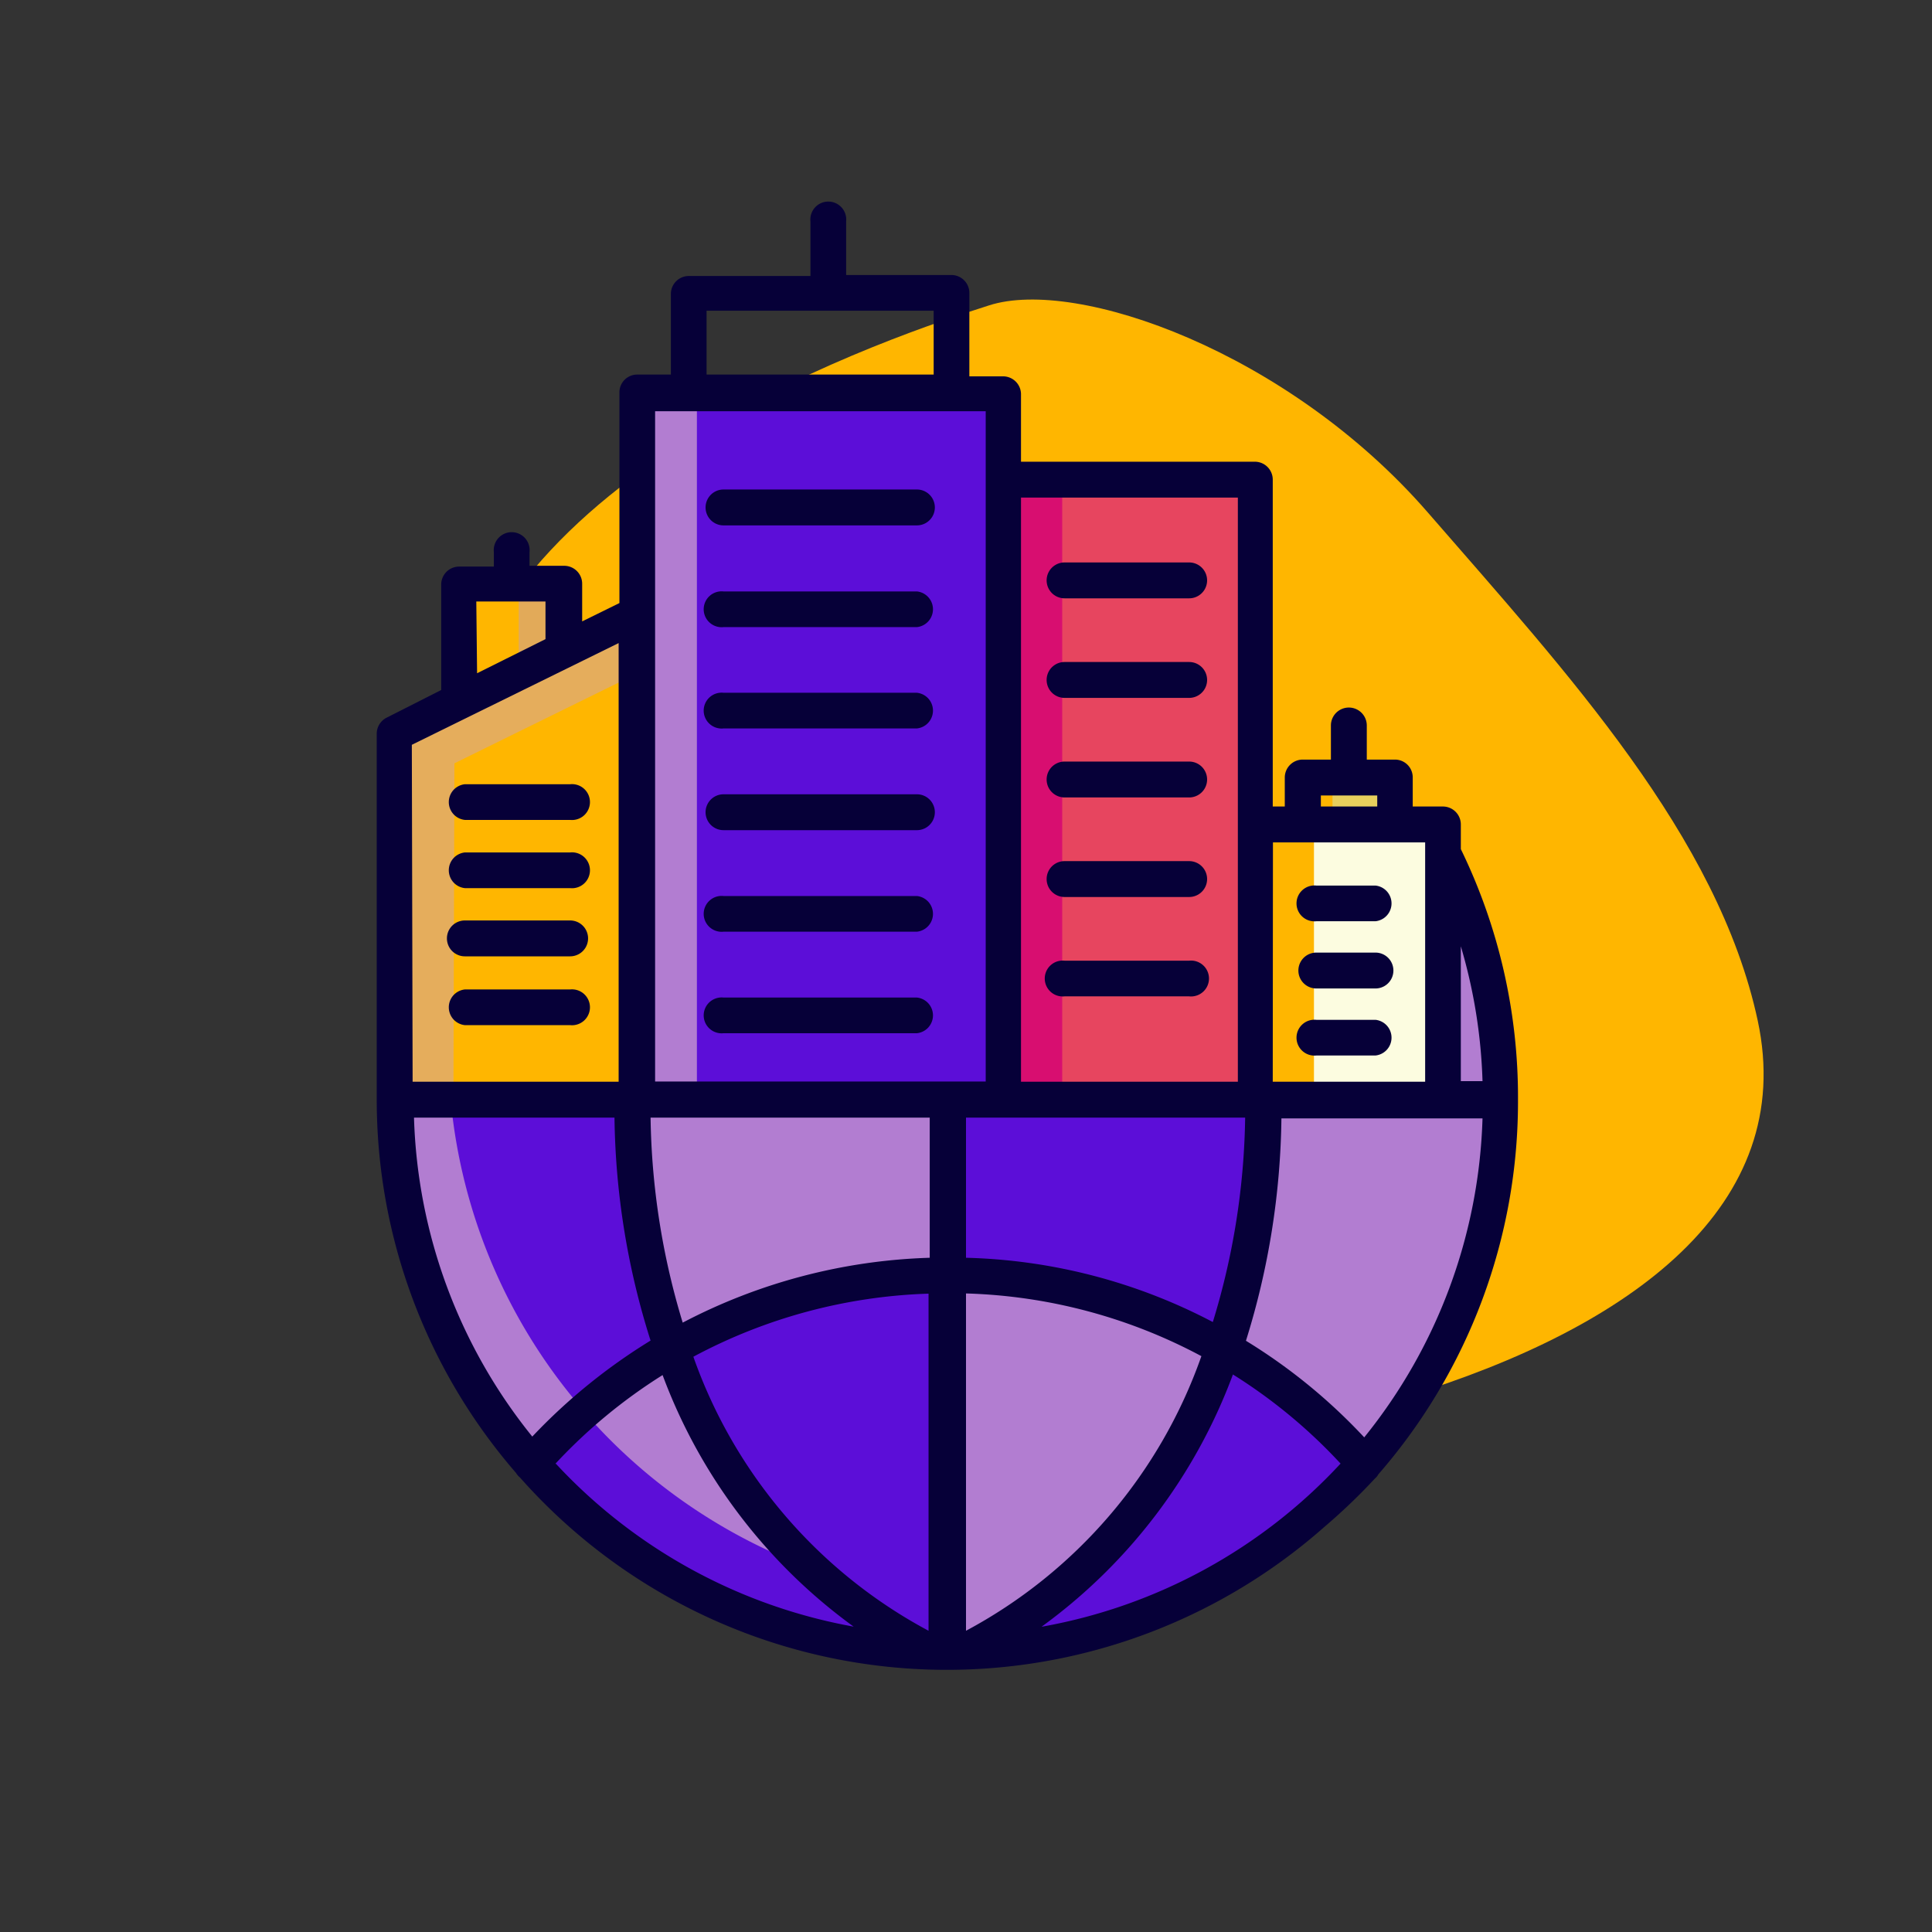 <svg xmlns="http://www.w3.org/2000/svg" viewBox="0 0 98 98"><rect x="0" y="0" width="98" height="98" fill="#333333" stroke="none"/><defs><style>.cls-1{fill:#ffb600;}.cls-2{fill:#b27dd1;}.cls-3{fill:#5c0ed8;}.cls-4{fill:#e8d05d;}.cls-5{fill:#e2aa59;}.cls-6{fill:#fcfce0;}.cls-7{fill:#e7455f;}.cls-8{fill:#d80e70;}.cls-9{fill:#e5ad5c;}.cls-10{fill:#060038;}</style></defs><g id="Layer_2" data-name="Layer 2"><path class="cls-1" d="M29.53,69.43s-8.12-16.3-6.73-30.94,22.92-21.57,27.37-23S65.36,17.86,72.43,26,87.15,42.41,89.16,51.77,82.79,67.33,71.31,70.85s-26.07,6.88-31.3,7S30.91,72.5,29.53,69.43Z"/></g><g id="Layer_3" data-name="Layer 3"><path class="cls-2" d="M34.12,68.4c2.4,6.85,6.89,12.38,13.23,15.42A28,28,0,0,1,27,74.26a27.88,27.88,0,0,1,7.16-5.86Z"/><path class="cls-3" d="M32.06,55.78A38,38,0,0,0,34.12,68.4,27.88,27.88,0,0,0,27,74.26,28,28,0,0,1,20,55.78Z"/><path class="cls-3" d="M41.17,79.56a28.09,28.09,0,0,1-11.48-7.87l-.07-.08A28.92,28.92,0,0,0,27,74.26a28,28,0,0,0,20.39,9.56,23.66,23.66,0,0,1-6.18-4.26Z"/><path class="cls-2" d="M22.86,55.78H20A28,28,0,0,0,27,74.26a28.92,28.92,0,0,1,2.66-2.65A28,28,0,0,1,22.86,55.78Z"/><path class="cls-4" d="M66.08,39.44h4.67v2.38H66.08Z"/><path class="cls-1" d="M66.08,39.44h1.51v2.38H66.08Z"/><path class="cls-5" d="M28.62,29.61V33l-5.3,2.61,0-.06V29.61Z"/><path class="cls-1" d="M26.31,29.61h-3v5.92l0,.06,3-1.47Z"/><path class="cls-6" d="M73.19,43.28v12.5H63.65v-14h9.54Z"/><path class="cls-1" d="M63.65,41.82h3v14h-3Z"/><path class="cls-7" d="M63.65,41.82v14H50.88V24.33H63.65Z"/><path class="cls-8" d="M50.88,24.33h3V55.78h-3Z"/><path class="cls-3" d="M34.94,20H50.88V55.78H32.32V20Z"/><path class="cls-2" d="M35.35,20h-3V55.78h3Z"/><path class="cls-1" d="M28.62,33l3.44-1.69h.26V55.78H20V37.21l3.3-1.62Z"/><path class="cls-9" d="M23.05,38.72l3.29-1.62,5.31-2.61.67-.33V31.29h-.26L28.62,33l-5.3,2.61L20,37.21V55.78h3Z"/><path class="cls-2" d="M76.12,55.78H73.19V43.28A27.93,27.93,0,0,1,76.12,55.78Z"/><path class="cls-2" d="M73.19,55.78h2.93a28,28,0,0,1-6.94,18.48A27.49,27.49,0,0,0,62,68.38a38.14,38.14,0,0,0,2-12.6Z"/><path class="cls-3" d="M69.18,74.26A28,28,0,0,1,48.8,83.82c6.34-3,10.83-8.58,13.24-15.44a27.49,27.49,0,0,1,7.14,5.88Z"/><path class="cls-3" d="M50.88,55.78h13.2a38.14,38.14,0,0,1-2,12.6,27.66,27.66,0,0,0-13.9-3.68h-.07V55.78Z"/><path class="cls-2" d="M62,68.38c-2.41,6.86-6.9,12.4-13.24,15.44h-.73V64.7h.07A27.66,27.66,0,0,1,62,68.38Z"/><path class="cls-3" d="M48.07,81.28v2.55h-.72c-6.34-3-10.83-8.57-13.23-15.42a28,28,0,0,1,14-3.7Z"/><path class="cls-2" d="M48.07,55.78V64.7a28,28,0,0,0-14,3.7,38,38,0,0,1-2.06-12.62Z"/><path class="cls-10" d="M46.51,52.41H36.7a.91.91,0,1,1,0-1.81h9.81a.91.91,0,0,1,0,1.81Z"/><path class="cls-10" d="M60.31,50.54H54a.91.91,0,1,1,0-1.81h6.32a.91.91,0,1,1,0,1.81Z"/><path class="cls-10" d="M69.77,53.54h-3a.91.91,0,1,1,0-1.81h3a.91.91,0,0,1,0,1.81Z"/><path class="cls-10" d="M69.77,50.14h-3a.91.91,0,0,1,0-1.82h3a.91.91,0,0,1,0,1.82Z"/><path class="cls-10" d="M28.92,52H23.58a.91.91,0,0,1,0-1.81h5.34a.91.91,0,1,1,0,1.81Z"/><path class="cls-10" d="M46.51,30H36.7a.91.91,0,1,0,0,1.81h9.81a.91.91,0,0,0,0-1.81Z"/><path class="cls-10" d="M60.31,38.63H54a.91.91,0,0,0,0,1.82h6.32a.91.91,0,0,0,0-1.82Z"/><path class="cls-10" d="M46.51,35.14H36.7a.91.91,0,1,0,0,1.81h9.81a.91.91,0,0,0,0-1.81Z"/><path class="cls-10" d="M46.51,40.29H36.7a.91.91,0,1,0,0,1.82h9.81a.91.91,0,0,0,0-1.82Z"/><path class="cls-10" d="M46.51,45.45H36.7a.91.91,0,1,0,0,1.81h9.81a.91.91,0,0,0,0-1.81Z"/><path class="cls-10" d="M60.31,43.68H54a.91.91,0,1,0,0,1.82h6.32a.91.91,0,1,0,0-1.82Z"/><path class="cls-10" d="M60.31,33.58H54a.91.91,0,1,0,0,1.82h6.32a.91.91,0,1,0,0-1.82Z"/><path class="cls-10" d="M60.31,28.53H54a.91.91,0,0,0,0,1.82h6.32a.91.91,0,0,0,0-1.82Z"/><path class="cls-10" d="M69.77,44.92h-3a.91.91,0,1,0,0,1.81h3a.91.91,0,0,0,0-1.81Z"/><path class="cls-10" d="M28.92,39.78H23.58a.91.91,0,0,0,0,1.81h5.34a.91.91,0,1,0,0-1.81Z"/><path class="cls-10" d="M28.92,43.24H23.58a.91.91,0,0,0,0,1.81h5.34a.91.91,0,1,0,0-1.81Z"/><path class="cls-10" d="M28.92,46.69H23.58a.91.91,0,0,0,0,1.82h5.34a.91.91,0,1,0,0-1.82Z"/><path class="cls-10" d="M46.51,24.83H36.7a.91.91,0,1,0,0,1.82h9.81a.91.91,0,0,0,0-1.82Z"/><path class="cls-10" d="M77,55.78A28.74,28.74,0,0,0,74.1,43.07V41.82a.91.91,0,0,0-.91-.91H71.66V39.44a.9.9,0,0,0-.9-.91H69.33V36.8a.91.91,0,0,0-1.82,0v1.73H66.08a.91.91,0,0,0-.91.91v1.47h-.61V24.33a.91.91,0,0,0-.91-.91H51.79V20a.91.91,0,0,0-.91-.91H49.17V14.86a.91.91,0,0,0-.91-.91H42.92V11.23a.91.91,0,1,0-1.81,0h0V14H34.94a.91.91,0,0,0-.91.91V19H32.32a.9.9,0,0,0-.9.91V30.59l-1.89.93V29.61a.91.91,0,0,0-.91-.91H26.86V28a.91.91,0,1,0-1.81,0v.74H23.29a.91.91,0,0,0-.91.91V35L19.62,36.4a.91.91,0,0,0-.51.81V55.78a28.89,28.89,0,0,0,7.07,18.94.79.79,0,0,0,.19.22l0,0a28.91,28.91,0,0,0,40.81,2.51A30,30,0,0,0,69.74,75l0,0a.79.79,0,0,0,.18-.22A28.78,28.78,0,0,0,77,55.78ZM74.1,48a26.85,26.85,0,0,1,1.1,6.84H74.1ZM67,40.35h2.86v.56H67Zm-2.43,2.38h7.72V54.87H64.56Zm.42,14H75.2a27,27,0,0,1-6,16.18,28.59,28.59,0,0,0-6-4.9A39.27,39.27,0,0,0,65,56.69ZM51.79,25.24h11V54.87h-11ZM63.16,56.69a36.94,36.94,0,0,1-1.64,10.37A28.41,28.41,0,0,0,49,63.8V56.69ZM35.84,15.76H47.36V19H35.84Zm-2.61,5.1H50v34H33.23ZM47.16,56.69V63.8a28.84,28.84,0,0,0-12.53,3.29A37.41,37.41,0,0,1,33,56.69Zm-23-26.18h3.51v1.91L24.2,34.15Zm-3.27,7.27,10.49-5.16V54.87H20.93ZM31.17,56.69A38.8,38.8,0,0,0,33,68a29.35,29.35,0,0,0-6,4.87A27,27,0,0,1,21,56.69Zm-3,17.56a27,27,0,0,1,5.44-4.5,27.67,27.67,0,0,0,9.69,12.76A27.17,27.17,0,0,1,28.2,74.25Zm7-5.43a27.06,27.06,0,0,1,11.93-3.2v17.1a25.29,25.29,0,0,1-11.93-13.9ZM49,65.61a26.92,26.92,0,0,1,11.94,3.18A25.3,25.3,0,0,1,49,82.72Zm3.84,16.9a27.72,27.72,0,0,0,9.7-12.79A26.75,26.75,0,0,1,68,74.24a27.13,27.13,0,0,1-15.13,8.27Z"/></g></svg>